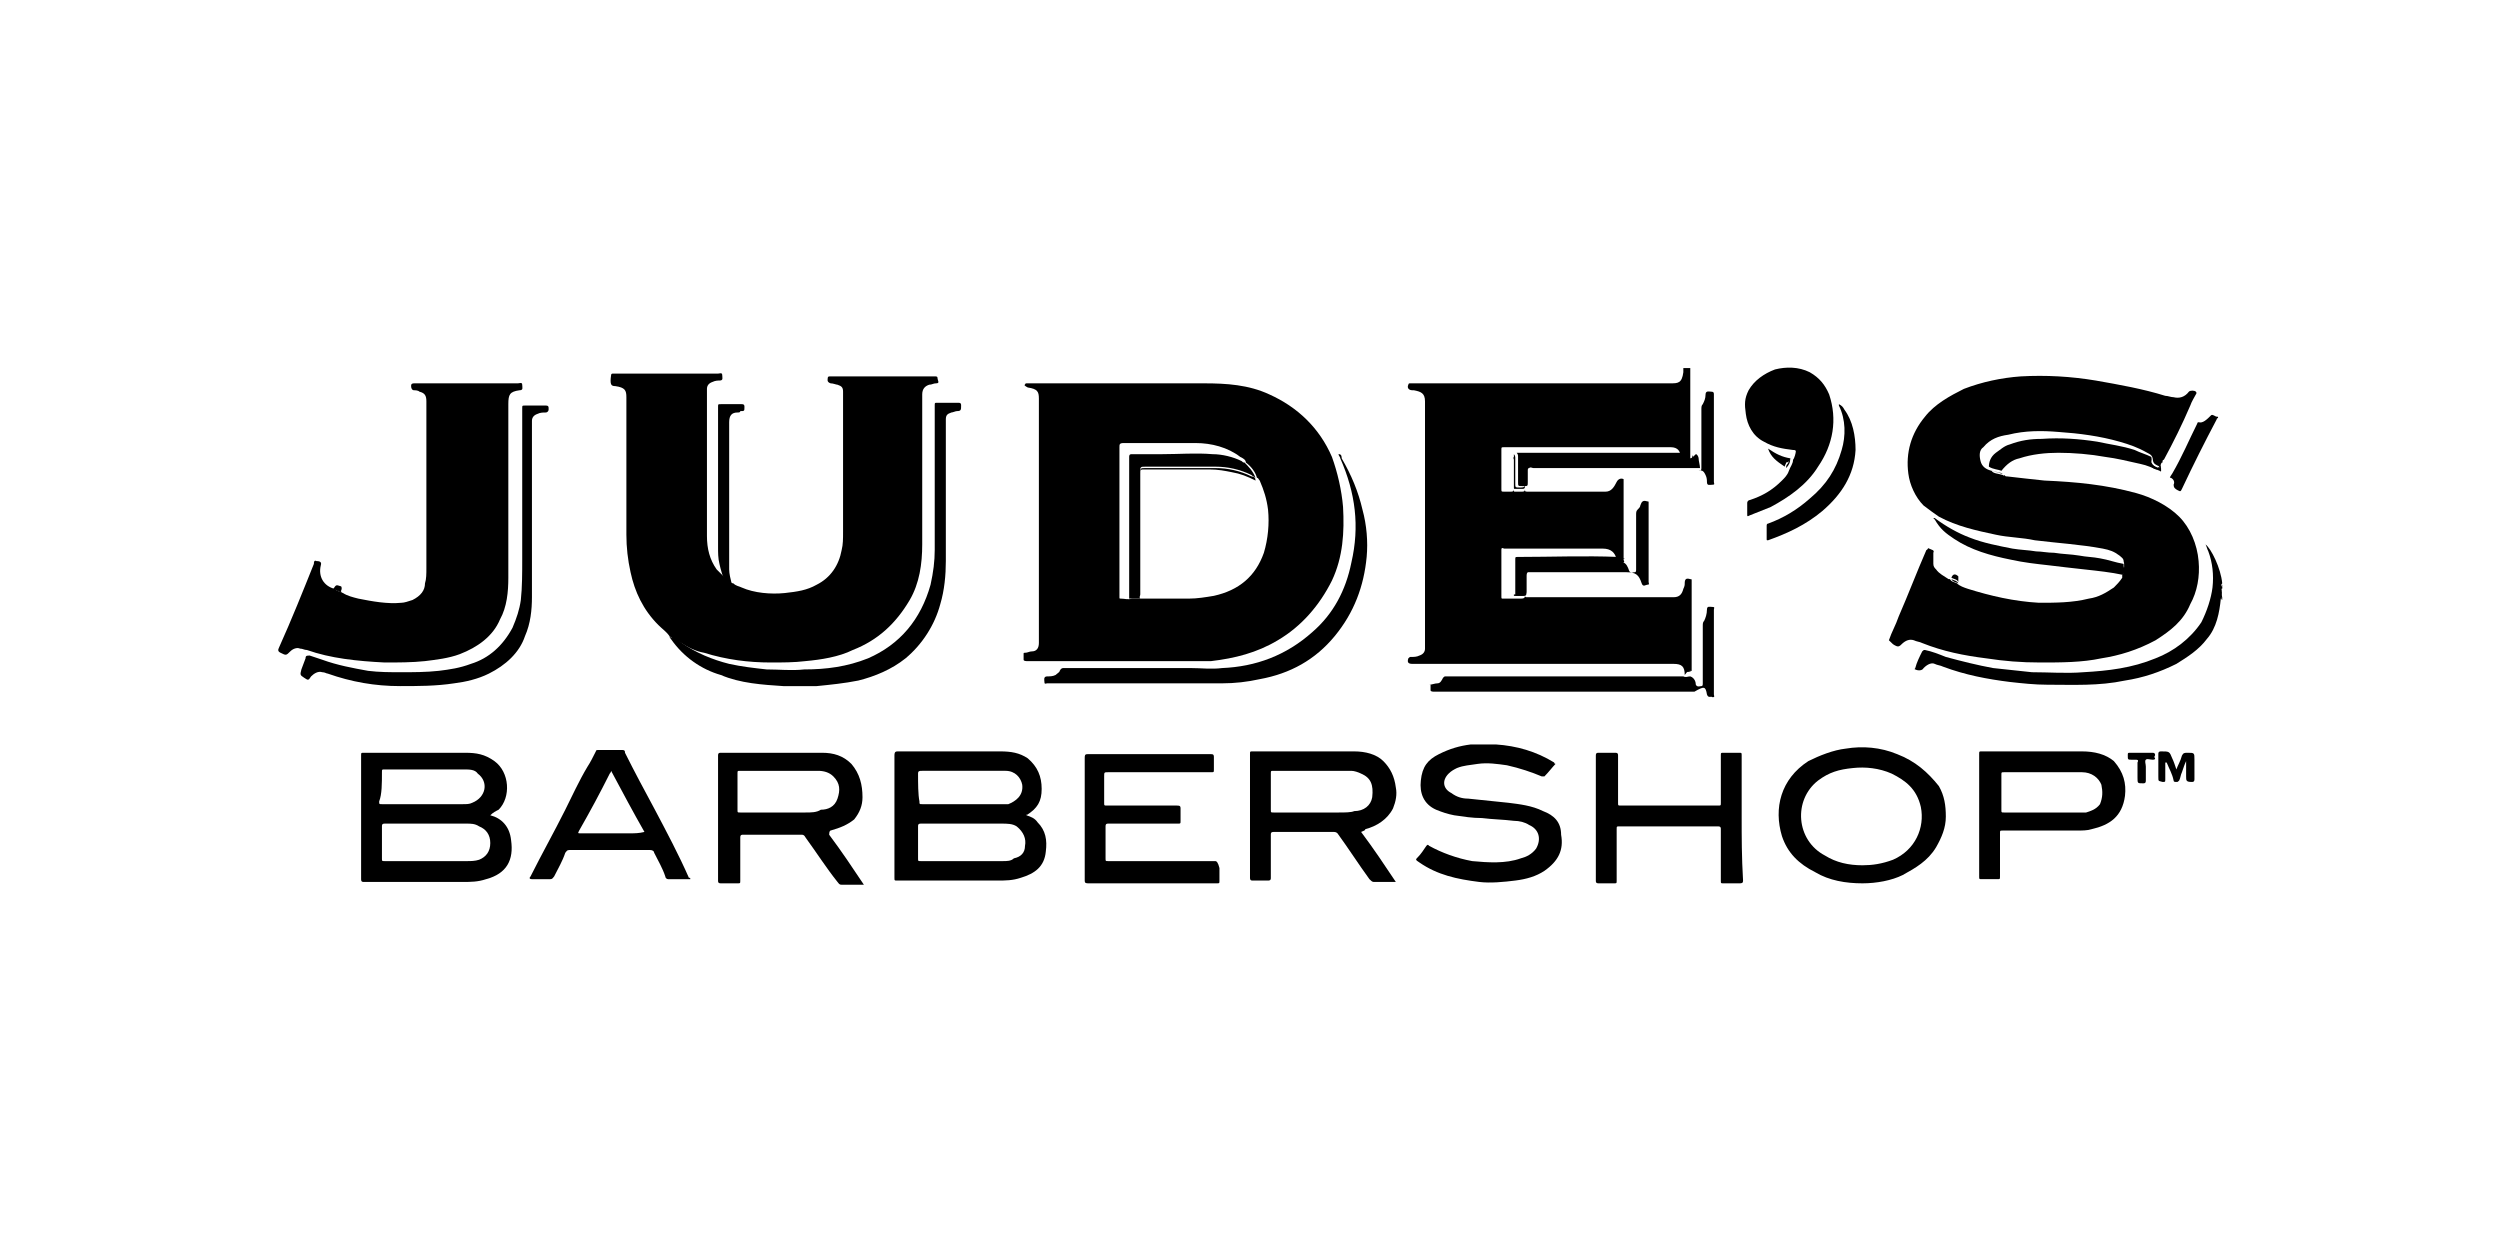 <?xml version="1.0" encoding="utf-8"?>
<!-- Generator: Adobe Illustrator 27.8.1, SVG Export Plug-In . SVG Version: 6.00 Build 0)  -->
<svg version="1.1" id="Layer_1" xmlns="http://www.w3.org/2000/svg" xmlns:xlink="http://www.w3.org/1999/xlink" x="0px" y="0px"
	 viewBox="0 0 180 90" style="enable-background:new 0 0 180 90;" xml:space="preserve">
<g>
	<path d="M121.8,48.3c0-0.1,0-0.2,0-0.3c0-2.1,0-4.1,0-6.1v-0.1c0-0.1,0-0.1-0.1-0.1c-0.3-0.1-0.4,0-0.4,0.3c0,0.1,0,0.2-0.1,0.4
		c-0.1,0.4-0.3,0.6-0.7,0.6c-3.5,0-7,0-10.5,0c-0.2,0-0.2,0-0.2-0.2c0-0.5,0-1,0-1.5c0,0.5,0,1,0,1.5c0,0.2,0,0.3-0.3,0.3
		c-0.2,0-0.4,0-0.6,0l0,0c-0.2,0-0.5,0-0.7,0c-0.1,0-0.1,0-0.1-0.2c0-1.1,0-2.2,0-3.3c0-0.1,0-0.2,0.2-0.1c0.3,0,0.6,0,0.8,0
		c2.1,0,4.2,0,6.3,0c0.6,0,0.9,0.3,1,0.8c0,0.1,0.1,0.2,0.2,0.2c0.1,0,0.2,0,0.3,0l0,0c0.1-0.1,0-0.1,0-0.2c0-1.9,0-3.7,0-5.6v-0.1
		v-0.1c-0.2-0.1-0.4,0-0.5,0.2c-0.2,0.4-0.4,0.7-0.8,0.7c-0.1,0-0.3,0-0.4,0c-1.7,0-3.5,0-5.2,0c-0.2,0-0.2,0-0.2-0.2
		c0-0.4,0-0.8,0-1.2c0,0.4,0,0.8,0,1.2c0,0.1,0,0.2-0.2,0.2s-0.4,0-0.5,0c-0.1,0-0.1,0-0.1-0.1c0-0.8,0-1.6,0-2.4
		c-0.1,0.1,0,0.1,0,0.2c0,0.7,0,1.4,0,2.1c0,0.1,0,0.2-0.2,0.2c-0.1,0-0.3,0-0.5,0c-0.2,0-0.2,0-0.2-0.2c0-0.6,0-1.2,0-1.9
		c0-0.3,0-0.7,0-0.9c0-0.2,0-0.2,0.2-0.2c0.8,0,1.7,0,2.5,0c3.2,0,6.3,0,9.5,0c0.5,0,0.7,0.3,0.7,0.7l0.1,0.1c0,0.1,0,0.2,0.1,0.2
		c0.1,0,0.3,0,0.4,0c0.1,0,0-0.1,0.1-0.2l0,0l0,0v-0.1c0-2.2,0-4.2,0-6.4c-0.2,0-0.3,0-0.5,0c0,0.1,0,0.2,0,0.3
		c-0.1,0.8-0.4,0.8-0.9,0.8c-6.2,0-12.4,0-18.6,0c-0.1,0-0.1,0-0.2,0c0,0-0.1,0-0.1,0.1c-0.1,0.2,0,0.4,0.3,0.4h0.1
		c0.5,0.1,0.8,0.2,0.8,0.8c0,5.8,0,11.7,0,17.5c0,0.1,0,0.2,0,0.3c0,0.2-0.1,0.4-0.4,0.5c-0.2,0.1-0.4,0.1-0.6,0.1
		c-0.1,0-0.1,0-0.2,0.1c-0.1,0.3,0,0.4,0.3,0.4c6.3,0,12.5,0,18.8,0c0.6,0,0.8,0.2,0.8,0.8C121.5,48.3,121.6,48.3,121.8,48.3
		L121.8,48.3z"/>
	<path d="M160,43L160,43c0-0.2,0-0.5,0-0.7l0,0C160,42.5,160,42.8,160,43z"/>
	<path d="M160,42.1L160,42.1c0,0.1,0,0.2,0,0.3l0,0C160,42.3,160,42.2,160,42.1L160,42.1z"/>
	<path d="M160,42.4L160,42.4L160,42.4L160,42.4z"/>
	<path d="M160,43c0,0.1,0,0.1,0,0.2l0,0C160,43.1,160,43.1,160,43L160,43z"/>
	<path d="M160,43L160,43L160,43L160,43z"/>
	<path d="M74,27.9L74,27.9c0.7,0.1,0.8,0.3,0.8,0.8c0,5.8,0,11.7,0,17.4c0,0.1,0,0.1,0,0.2c0,0.4-0.2,0.6-0.5,0.6
		c-0.2,0-0.3,0.1-0.5,0.1c-0.1,0-0.1,0-0.1,0.1c0,0.1,0,0.3,0,0.4c0,0.1,0.2,0.1,0.2,0.1c4.1,0,8.2,0,12.3,0c0.4,0,0.7,0,1,0
		c1.7-0.2,3.3-0.6,4.8-1.5c1.7-1,3-2.5,3.9-4.3c0.8-1.7,0.9-3.5,0.8-5.3c-0.1-1.2-0.4-2.5-0.8-3.6c-0.9-2.1-2.5-3.6-4.5-4.5
		c-1.5-0.7-3.1-0.8-4.7-0.8c-2,0-4,0-5.9,0l0,0c-2.3,0-4.4,0-6.7,0c-0.1,0-0.1,0-0.2,0c0,0-0.1,0-0.1,0.1
		C73.7,27.7,73.8,27.8,74,27.9z M80.9,31.9c1.7,0,3.5,0,5.2,0c1.1,0,2.3,0.3,3.2,1c0.2,0.1,0.4,0.2,0.4,0.4c0.4,0.3,0.7,0.7,0.8,1.1
		c0.1,0,0.1,0.1,0.2,0.2c0.3,0.7,0.5,1.3,0.6,2.1c0.1,1,0,2.1-0.3,3.1c-0.6,1.7-1.8,2.7-3.6,3.1c-0.6,0.1-1.2,0.2-1.8,0.2
		c-1,0-2.1,0-3.1,0c-0.1,0-0.1,0-0.2,0l0,0c-0.3,0-0.6,0-0.8,0l0,0c-0.3,0.1-0.5,0-0.8,0c-0.1,0-0.1,0-0.1-0.1c0-0.1,0-0.1,0-0.2
		c0-3.6,0-7.1,0-10.6C80.6,32,80.6,31.9,80.9,31.9z"/>
	<path d="M136.5,46.5c0.2,0.1,0.3,0,0.4-0.1c0.3-0.3,0.6-0.4,0.9-0.3c0.2,0.1,0.4,0.1,0.6,0.2c1.5,0.6,3,0.9,4.6,1.1
		c1.3,0.2,2.5,0.3,3.9,0.3c1.5,0,3,0,4.4-0.3c1.3-0.2,2.6-0.6,3.9-1.3c1.1-0.7,2-1.4,2.5-2.6c0.5-0.9,0.7-2,0.6-3.1
		c-0.1-1.2-0.6-2.4-1.4-3.2c-0.8-0.8-2-1.4-3.1-1.7c-2.2-0.6-4.3-0.8-6.6-0.9c-0.9-0.1-1.9-0.2-2.7-0.3c-0.1,0-0.1,0-0.2-0.1
		c0,0,0,0.1-0.1,0c-0.3-0.1-0.7-0.1-0.8-0.3l0,0c-0.4-0.1-0.7-0.3-0.8-0.7s-0.1-0.8,0.2-1c0.5-0.6,1.1-0.8,1.8-0.9
		c1.2-0.3,2.4-0.3,3.6-0.2c1.5,0.1,3,0.3,4.4,0.7c0.7,0.2,1.3,0.4,2,0.8c0.2,0.1,0.4,0.2,0.4,0.5V33c0,0.3,0.1,0.4,0.3,0.5
		c0.2,0.1,0.2,0.1,0.3-0.1c0,0,0-0.1,0.1-0.1l0,0c0-0.1,0-0.2,0.1-0.2c0.7-1.3,1.3-2.5,1.9-3.9c0.1-0.3,0.3-0.6,0.4-0.8
		c0,0,0.1-0.1,0-0.2s-0.4-0.1-0.5,0c-0.3,0.4-0.7,0.5-1.1,0.4c-0.2,0-0.4-0.1-0.6-0.1c-1.6-0.5-3.3-0.8-5-1.1
		c-1.8-0.3-3.6-0.4-5.4-0.3c-1.4,0.1-2.8,0.4-4.1,0.9c-1,0.5-2.1,1.1-2.8,2c-1,1.2-1.4,2.6-1.2,4.1c0.1,0.8,0.5,1.7,1.1,2.3
		c0.4,0.3,0.8,0.6,1.1,0.8l0,0c1.3,0.7,2.7,1,4.1,1.3c0.9,0.2,1.9,0.2,2.8,0.4c1.6,0.2,3.3,0.3,4.9,0.6c0.5,0.1,0.8,0.2,1.2,0.5
		c0.1,0.1,0.3,0.2,0.3,0.4c0.1,0.3,0,0.5,0,0.8c0,0.1,0,0.1-0.1,0.2l0,0c0,0.1,0,0.1,0,0.2c-0.2,0.3-0.4,0.5-0.6,0.7
		c-0.6,0.4-1.1,0.7-1.8,0.8c-1.2,0.3-2.4,0.3-3.6,0.3c-1.8-0.1-3.5-0.5-5.1-1c-0.3-0.1-0.6-0.2-0.8-0.4c-0.2-0.1-0.4-0.1-0.5-0.3
		l0,0h-0.1c-0.3-0.2-0.7-0.4-0.9-0.7c-0.1-0.1-0.2-0.2-0.2-0.4c0-0.3,0-0.5,0-0.8c0.1-0.2-0.1-0.2-0.3-0.3c-0.1-0.1-0.1,0.1-0.2,0.1
		c-0.7,1.6-1.3,3.2-2,4.8c-0.2,0.6-0.5,1.1-0.7,1.7C136.3,46.4,136.3,46.4,136.5,46.5z"/>
	<path d="M44.3,27.8L44.3,27.8c0.7,0.1,0.8,0.3,0.8,0.8c0,3.3,0,6.6,0,9.9c0,0.9,0.1,1.8,0.3,2.7c0.3,1.4,0.9,2.7,2,3.8
		c0.3,0.3,0.6,0.5,0.8,0.8c0.1,0.1,0.3,0.2,0.4,0.3l0,0c0.1,0,0.2,0.1,0.3,0.1c0.6,0.4,1.2,0.7,1.8,0.8c1.6,0.5,3.2,0.7,4.8,0.7
		c0.8,0,1.7,0,2.5-0.1c1.1-0.1,2.4-0.3,3.4-0.8c1.8-0.7,3.1-1.9,4.1-3.6c0.7-1.2,0.9-2.6,0.9-4c0-3.5,0-7.1,0-10.6
		c0-0.1,0-0.1,0-0.2c0-0.4,0.2-0.6,0.5-0.7c0.2,0,0.3-0.1,0.5-0.1c0.3,0,0.1-0.2,0.1-0.4c0-0.1-0.1-0.1-0.2-0.1c-2.5,0-5,0-7.5,0
		c-0.1,0-0.2,0-0.2,0.1c0,0.1-0.1,0.3,0.2,0.4c0.2,0,0.4,0.1,0.5,0.1c0.3,0.1,0.4,0.2,0.4,0.5c0,0.1,0,0.2,0,0.3c0,3.3,0,6.5,0,9.8
		c0,0.5,0,0.9-0.1,1.3c-0.2,1.1-0.8,2-1.8,2.5c-0.7,0.4-1.4,0.5-2.3,0.6c-1,0.1-2.2,0-3.1-0.4c-0.2-0.1-0.4-0.1-0.6-0.3
		c-0.2,0-0.3-0.2-0.4-0.3l0,0c-0.1,0-0.2,0-0.2-0.1c-0.2-0.2-0.4-0.4-0.6-0.6c-0.5-0.7-0.7-1.5-0.7-2.4c0-3.5,0-7,0-10.5v-0.1
		c0-0.2,0.1-0.4,0.4-0.5c0.2-0.1,0.4-0.1,0.5-0.1c0.3,0,0.2-0.2,0.2-0.4s-0.2-0.1-0.3-0.1c-2.5,0-4.9,0-7.4,0c-0.1,0-0.1,0-0.2,0
		c0,0-0.1,0-0.1,0.1C43.9,27.7,44,27.8,44.3,27.8z"/>
	<path d="M27.7,47.7c0.9,0,2,0,2.9-0.1c0.8-0.1,1.7-0.2,2.5-0.5c1.3-0.5,2.4-1.3,2.9-2.5c0.5-0.9,0.6-2,0.6-3c0-4.1,0-8.4,0-12.5
		c0-0.7,0.1-0.9,0.8-1c0.3,0,0.2-0.2,0.2-0.4c0-0.2-0.2-0.1-0.3-0.1c-2.5,0-4.9,0-7.4,0c-0.2,0-0.3,0-0.3,0.2s0.1,0.3,0.2,0.3
		s0.3,0,0.4,0.1c0.4,0.1,0.5,0.3,0.5,0.7c0,4,0,8,0,12c0,0.4,0,0.8-0.1,1.1c0,0.5-0.3,0.9-0.9,1.2c-0.3,0.1-0.6,0.2-0.8,0.2
		c-1,0.1-2.1-0.1-3.1-0.3c-0.4-0.1-0.8-0.2-1.1-0.4c-0.2-0.1-0.4-0.1-0.6-0.3l0,0c-0.8-0.2-1.2-0.9-1-1.7c0.1-0.3-0.2-0.3-0.3-0.3
		c-0.2-0.1-0.2,0.1-0.2,0.2c-0.8,2-1.6,4-2.5,6C20,46.8,20,46.9,20.2,47c0.4,0.2,0.4,0.2,0.7-0.1c0.2-0.2,0.5-0.3,0.7-0.2
		c0.2,0,0.3,0.1,0.5,0.1C23.8,47.4,25.7,47.6,27.7,47.7z"/>
	<path d="M73.9,58.7C73.9,58.6,74,58.6,73.9,58.7c0.8-0.5,1.1-1,1.1-1.9c0-0.9-0.3-1.6-1-2.2c-0.6-0.4-1.2-0.5-2-0.5
		c-2.5,0-4.8,0-7.3,0c-0.2,0-0.3,0-0.3,0.3c0,2.9,0,5.8,0,8.8c0,0.2,0,0.2,0.2,0.2c2.4,0,4.7,0,7.2,0c0.6,0,1.1,0,1.7-0.2
		c1-0.3,1.7-0.8,1.8-1.9c0.1-0.8,0-1.5-0.6-2.1C74.5,58.9,74.2,58.8,73.9,58.7z M66.1,55.7c0-0.2,0.1-0.2,0.3-0.2c1,0,2,0,3,0l0,0
		c1,0,2,0,3,0c0.7,0,1.1,0.5,1.2,1c0.1,0.8-0.5,1.2-1,1.4c-0.2,0-0.3,0-0.5,0c-1.9,0-3.8,0-5.7,0c-0.2,0-0.2,0-0.2-0.2
		C66.1,57.2,66.1,56.4,66.1,55.7z M73.8,60.9c0,0.5-0.3,0.8-0.8,0.9C72.8,62,72.5,62,72.2,62c-0.9,0-2,0-2.9,0l0,0c-1,0-2,0-3,0
		c-0.2,0-0.2,0-0.2-0.2c0-0.8,0-1.5,0-2.3c0-0.1,0-0.2,0.2-0.2c2,0,3.9,0,5.8,0c0.4,0,0.8,0,1.1,0.2C73.7,59.9,73.9,60.4,73.8,60.9z
		"/>
	<path d="M35.3,58.7c0.2-0.2,0.4-0.3,0.6-0.4c0.9-0.9,0.8-2.7-0.3-3.5c-0.7-0.5-1.3-0.6-2.1-0.6c-2.5,0-4.8,0-7.3,0
		c-0.2,0-0.2,0-0.2,0.2c0,2.9,0,5.9,0,8.9c0,0.2,0.1,0.2,0.2,0.2c2.4,0,4.7,0,7.1,0c0.6,0,1.1,0,1.7-0.2c1.5-0.4,2-1.4,1.8-2.8
		C36.7,59.5,36.1,58.9,35.3,58.7z M27.5,55.6c0-0.2,0-0.2,0.2-0.2c1.9,0,3.9,0,5.7,0c0.4,0,0.8,0,1,0.3c0.8,0.6,0.6,1.7-0.4,2.1
		c-0.2,0.1-0.4,0.1-0.7,0.1c-0.9,0-1.9,0-2.8,0l0,0c-1,0-2,0-3,0c-0.2,0-0.2,0-0.2-0.2C27.5,57.2,27.5,56.4,27.5,55.6z M34.5,61.9
		C34.2,62,33.9,62,33.6,62c-0.9,0-2,0-2.9,0l0,0c-1,0-2,0-3,0c-0.2,0-0.2,0-0.2-0.2c0-0.8,0-1.5,0-2.3c0-0.1,0-0.2,0.2-0.2
		c2,0,4,0,5.9,0c0.3,0,0.6,0,0.9,0.2c0.5,0.2,0.8,0.6,0.8,1.2C35.3,61.3,35,61.7,34.5,61.9z"/>
	<path d="M98.3,59.7c0.8-0.2,1.6-0.7,2-1.5c0.2-0.5,0.3-1,0.2-1.5c-0.1-0.8-0.4-1.4-0.9-1.9s-1.3-0.7-2.1-0.7c-2.5,0-4.8,0-7.3,0
		c-0.2,0-0.2,0-0.2,0.2c0,0.7,0,1.4,0,2.1c0,2.3,0,4.5,0,6.8c0,0.2,0.1,0.2,0.2,0.2c0.4,0,0.8,0,1.1,0c0.2,0,0.2-0.1,0.2-0.2
		c0-1,0-2.1,0-3.1c0-0.1,0-0.2,0.2-0.2c1.4,0,2.9,0,4.3,0c0.1,0,0.2,0,0.3,0.1c0.8,1.1,1.5,2.2,2.3,3.3c0.1,0.1,0.2,0.2,0.3,0.2
		c0.5,0,0.9,0,1.4,0c0.1,0,0.1,0,0.2,0c-0.8-1.2-1.6-2.4-2.5-3.6C98.2,59.8,98.3,59.8,98.3,59.7z M96.4,58.5c-1.6,0-3.1,0-4.7,0
		c-0.2,0-0.2,0-0.2-0.2c0-0.8,0-1.7,0-2.6c0-0.2,0-0.2,0.2-0.2c0.9,0,1.9,0,3,0c0.8,0,1.7,0,2.6,0c0.2,0,0.5,0.1,0.7,0.2
		c0.7,0.3,0.9,0.8,0.8,1.7c-0.1,0.6-0.6,1-1.3,1C97.3,58.5,96.8,58.5,96.4,58.5z"/>
	<path d="M59.8,59.8L59.8,59.8c0.7-0.2,1.2-0.4,1.7-0.8c0.4-0.5,0.6-1,0.6-1.6c0-0.9-0.2-1.7-0.8-2.4c-0.6-0.6-1.3-0.8-2.1-0.8
		c-2.5,0-4.9,0-7.3,0c-0.1,0-0.2,0-0.2,0.2c0,3,0,5.9,0,9c0,0.1,0,0.2,0.2,0.2c0.4,0,0.8,0,1.2,0c0.2,0,0.2,0,0.2-0.2
		c0-1,0-2.1,0-3.1c0-0.2,0.1-0.2,0.2-0.2c1.4,0,2.8,0,4.2,0c0.1,0,0.2,0,0.3,0.2c0.8,1.1,1.5,2.2,2.3,3.2c0.1,0.1,0.1,0.2,0.3,0.2
		c0.5,0,0.9,0,1.4,0c0.1,0,0.1,0,0.2,0c-0.8-1.2-1.6-2.4-2.5-3.6C59.7,59.8,59.8,59.8,59.8,59.8z M58,58.5c-1.6,0-3.1,0-4.7,0
		c-0.2,0-0.2,0-0.2-0.2c0-0.8,0-1.7,0-2.6c0-0.2,0-0.2,0.2-0.2c0.9,0,1.9,0,3,0c0.8,0,1.7,0,2.6,0c0.4,0,0.8,0.1,1.1,0.4
		c0.5,0.5,0.5,1,0.3,1.6s-0.7,0.8-1.2,0.8C58.8,58.5,58.4,58.5,58,58.5z"/>
	<path d="M111.1,58.4c-0.8-0.4-1.7-0.5-2.5-0.6c-0.9-0.1-2-0.2-2.9-0.3c-0.4,0-0.8-0.1-1.2-0.4c-0.6-0.3-0.7-0.9-0.2-1.4
		c0.2-0.2,0.4-0.3,0.6-0.4c0.5-0.2,0.9-0.2,1.5-0.3c0.7-0.1,1.4,0,2.1,0.1c0.9,0.2,1.8,0.5,2.5,0.8c0.1,0,0.1,0,0.2,0
		c0.3-0.3,0.6-0.7,0.8-0.9c0,0-0.1,0-0.1-0.1c-1.3-0.8-2.7-1.2-4.2-1.3c-0.6,0-1.2,0-1.8,0c-0.8,0.1-1.5,0.3-2.3,0.7
		s-1.2,0.9-1.3,1.9c-0.1,0.9,0.2,1.7,1.1,2.1c0.5,0.2,0.8,0.3,1.3,0.4c0.7,0.1,1.3,0.2,2,0.2c0.8,0.1,1.5,0.1,2.3,0.2
		c0.4,0,0.8,0.1,1.1,0.3c0.7,0.3,0.9,1,0.5,1.7c-0.3,0.4-0.7,0.6-1.1,0.7c-1.1,0.4-2.4,0.3-3.5,0.2c-1.1-0.2-2.2-0.6-3.1-1.1
		c-0.1-0.1-0.1-0.1-0.2,0c-0.2,0.3-0.4,0.6-0.6,0.8c-0.2,0.2-0.2,0.2,0.1,0.4c1.3,0.9,2.7,1.2,4.3,1.4c0.8,0.1,1.8,0,2.6-0.1
		c0.8-0.1,1.5-0.3,2.1-0.7c1-0.7,1.4-1.5,1.2-2.6C112.4,59.2,111.9,58.7,111.1,58.4z"/>
	<path d="M136.6,54.3c-1.2-0.5-2.5-0.6-3.7-0.4c-0.9,0.1-1.9,0.5-2.7,0.9c-2,1.3-2.5,3.4-1.9,5.4c0.4,1.2,1.2,2,2.4,2.6
		c1,0.6,2.2,0.8,3.4,0.8c1,0,2.1-0.2,2.9-0.6c0.9-0.5,1.8-1,2.4-2c0.4-0.7,0.7-1.4,0.7-2.2c0-0.8-0.1-1.5-0.5-2.2
		C138.8,55.6,137.9,54.8,136.6,54.3z M136.3,61.9c-0.8,0.3-1.5,0.4-2.2,0.4c-1,0-1.9-0.2-2.7-0.7c-2.1-1.1-2.3-4-0.5-5.4
		c0.8-0.6,1.5-0.8,2.5-0.9c0.9-0.1,1.9,0,2.8,0.4c1,0.5,1.8,1.1,2.1,2.4C138.6,59.6,137.9,61.2,136.3,61.9z"/>
	<path d="M87.5,62c-2.5,0-5.2,0-7.7,0c-0.2,0-0.2,0-0.2-0.2c0-0.8,0-1.5,0-2.3c0-0.2,0.1-0.2,0.2-0.2c1.7,0,3.3,0,5,0
		c0.2,0,0.2,0,0.2-0.2c0-0.3,0-0.7,0-0.9c0-0.2-0.1-0.2-0.3-0.2c-1.7,0-3.3,0-5,0c-0.2,0-0.2,0-0.2-0.2c0-0.7,0-1.3,0-1.9
		c0-0.3,0-0.3,0.3-0.3c2.5,0,4.9,0,7.4,0c0.2,0,0.2,0,0.2-0.2c0-0.3,0-0.7,0-0.9c0-0.2-0.1-0.2-0.2-0.2c-2.9,0-5.9,0-8.9,0
		c-0.2,0-0.2,0.1-0.2,0.3c0,2.9,0,5.8,0,8.8c0,0.2,0.1,0.2,0.3,0.2c1.5,0,3.1,0,4.6,0c1.5,0,3.1,0,4.6,0c0.2,0,0.2,0,0.2-0.2
		c0-0.3,0-0.7,0-0.9C87.7,62.1,87.6,62,87.5,62z"/>
	<path d="M130.9,33.6c1.1-1.6,1.4-3.4,0.8-5.2c-0.3-0.7-0.7-1.2-1.4-1.6c-0.8-0.4-1.7-0.4-2.5-0.2c-0.8,0.3-1.5,0.8-1.9,1.5
		c-0.3,0.6-0.3,1-0.2,1.7c0.1,0.8,0.5,1.6,1.3,2c0.7,0.4,1.3,0.5,2.1,0.6c0.1,0,0.2,0,0.2,0.1s-0.1,0.5-0.2,0.6
		c0,0.3-0.2,0.5-0.3,0.8l0,0l0,0c-0.1,0.3-0.3,0.5-0.5,0.7c-0.7,0.7-1.4,1.1-2.3,1.4c-0.1,0-0.2,0.1-0.2,0.2c0,0.3,0,0.6,0,0.8
		c0,0.2,0,0.2,0.2,0.1c0.5-0.2,1-0.4,1.5-0.6C128.8,35.8,130.1,34.9,130.9,33.6z"/>
	<path d="M149.9,54.1c-2.4,0-4.8,0-7.2,0c-0.2,0-0.2,0-0.2,0.2c0,1.5,0,2.9,0,4.4s0,2.9,0,4.4c0,0.2,0,0.2,0.2,0.2
		c0.4,0,0.8,0,1.1,0c0.2,0,0.2,0,0.2-0.2c0-1,0-2.1,0-3.1c0-0.2,0-0.2,0.2-0.2c1.8,0,3.5,0,5.3,0c0.4,0,0.8,0,1.1-0.1
		c1.3-0.3,2.2-0.9,2.4-2.4c0.1-0.9-0.1-1.7-0.8-2.5C151.6,54.3,150.8,54.1,149.9,54.1z M151.2,57.9c-0.3,0.4-0.7,0.5-1,0.6
		c-0.3,0-0.6,0-0.8,0c-1.7,0-3.4,0-5.1,0c-0.2,0-0.2,0-0.2-0.2c0-0.8,0-1.7,0-2.5c0-0.2,0-0.2,0.2-0.2c0.9,0,1.9,0,3,0
		c0.8,0,1.7,0,2.6,0c0.7,0,1.2,0.4,1.4,0.9C151.4,57,151.4,57.4,151.2,57.9z"/>
	<path d="M125.4,58.8c0-1.5,0-2.9,0-4.4c0-0.2,0-0.2-0.2-0.2c-0.4,0-0.8,0-1.1,0c-0.2,0-0.2,0-0.2,0.2c0,1.1,0,2.3,0,3.4
		c0,0.2,0,0.2-0.2,0.2c-2.4,0-4.7,0-7,0c-0.2,0-0.2,0-0.2-0.2c0-1.1,0-2.3,0-3.4c0-0.1,0-0.2-0.2-0.2c-0.4,0-0.8,0-1.2,0
		c-0.1,0-0.2,0-0.2,0.2c0,3,0,5.9,0,9c0,0.1,0,0.2,0.2,0.2c0.4,0,0.8,0,1.1,0c0.2,0,0.2,0,0.2-0.2c0-1.2,0-2.5,0-3.7
		c0-0.2,0-0.2,0.2-0.2c2.4,0,4.7,0,7.1,0c0.2,0,0.2,0.1,0.2,0.2c0,1.2,0,2.5,0,3.7c0,0.2,0,0.2,0.2,0.2c0.4,0,0.8,0,1.1,0
		c0.2,0,0.3,0,0.3-0.2C125.4,61.7,125.4,60.3,125.4,58.8z"/>
	<path d="M47.1,58.2c-0.7-1.3-1.4-2.6-2.1-4C45,54.1,45,54,44.8,54c-0.6,0-1.1,0-1.7,0c-0.1,0-0.2,0-0.2,0.1
		c-0.2,0.4-0.4,0.8-0.6,1.1c-0.6,1-1.1,2.1-1.6,3.1c-0.8,1.6-1.7,3.2-2.5,4.8c-0.1,0.1-0.1,0.2,0.1,0.2c0.5,0,0.8,0,1.3,0
		c0.2,0,0.2-0.1,0.3-0.2c0.3-0.6,0.6-1.1,0.8-1.7c0.1-0.1,0.1-0.2,0.3-0.2c2,0,3.9,0,5.8,0c0.2,0,0.3,0.1,0.3,0.2
		c0.3,0.6,0.6,1.1,0.8,1.7c0,0.1,0.1,0.2,0.2,0.2c0.5,0,1,0,1.6,0c0-0.1,0-0.1-0.1-0.1C48.9,61.6,48,59.9,47.1,58.2z M45.3,60
		c-1.1,0-2.4,0-3.5,0c-0.2,0-0.2,0-0.1-0.2c0.8-1.4,1.5-2.7,2.2-4.1c0,0,0.1-0.1,0.1-0.2c0.8,1.5,1.6,3,2.4,4.4
		C46,60,45.7,60,45.3,60z"/>
	<path d="M96.1,45.8c1.4-1.7,2.1-3.6,2.3-5.7c0.1-1.1,0-2.3-0.3-3.4c-0.3-1.3-0.8-2.5-1.5-3.7c0-0.1,0-0.3-0.2-0.3
		c-0.1,0,0.1,0.2,0.1,0.3c1.1,2.5,1.4,4.9,0.8,7.5c-0.4,2-1.3,3.7-2.8,5c-1.9,1.7-4.1,2.5-6.5,2.6c-0.8,0.1-1.5,0-2.3,0
		c-3,0-6,0-9.1,0c-0.1,0-0.2,0-0.3,0.2c0,0.1-0.2,0.2-0.3,0.3c-0.2,0.1-0.4,0.1-0.6,0.1c-0.3,0-0.2,0.3-0.2,0.4
		c0,0.2,0.1,0.1,0.2,0.1c2.1,0,4.1,0,6.6,0c1.7,0,3.9,0,6,0c0.9,0,1.8-0.1,2.7-0.3C92.9,48.5,94.7,47.5,96.1,45.8z"/>
	<path d="M48.2,45.8c0,0.1,0.1,0.2,0.1,0.2c0.9,1.3,2.2,2.2,3.6,2.6c1.4,0.6,3,0.7,4.5,0.8c0.8,0,1.5,0,2.4,0c1-0.1,2-0.2,3-0.4
		c1.2-0.3,2.4-0.8,3.4-1.6c1.2-1,2.1-2.4,2.5-3.9c0.3-1,0.4-2.1,0.4-3.1c0-3.3,0-6.6,0-9.9c0-0.1,0-0.2,0-0.3c0-0.3,0.1-0.4,0.4-0.5
		c0.1,0,0.3-0.1,0.4-0.1c0.3,0,0.3-0.1,0.3-0.4c0-0.1,0-0.2-0.2-0.2c-0.5,0-1,0-1.5,0c-0.2,0-0.2,0-0.2,0.2c0,3.5,0,7,0,10.4
		c0,0.8-0.1,1.6-0.3,2.5c-0.7,2.5-2.2,4.3-4.5,5.3c-1.5,0.6-3,0.8-4.6,0.8c-0.9,0.1-1.8,0-2.7,0c-0.9-0.1-1.8-0.2-2.7-0.4
		c-1.2-0.3-2.4-0.8-3.4-1.5c-0.1-0.1-0.3-0.2-0.4-0.4l0,0C48.3,46,48.3,45.9,48.2,45.8z"/>
	<path d="M48.2,45.8c0.1,0.1,0.2,0.2,0.4,0.3l0,0l0,0C48.3,46,48.3,45.9,48.2,45.8z"/>
	<path d="M38.3,30.6c0-0.1,0-0.2,0-0.3c0-0.2,0.1-0.4,0.4-0.5c0.2-0.1,0.4-0.1,0.6-0.1c0.1,0,0.2-0.1,0.2-0.2v-0.1
		c0-0.1,0-0.2-0.2-0.2c-0.5,0-1,0-1.5,0c-0.2,0-0.2,0-0.2,0.2c0,2.2,0,4.2,0,6.4c0,1.5,0,3,0,4.5c0,0.9,0,2-0.1,2.9
		c-0.1,0.7-0.3,1.3-0.6,2c-0.7,1.3-1.7,2.2-3,2.6c-0.8,0.3-1.5,0.4-2.3,0.5c-0.9,0.1-1.9,0.1-2.7,0.1c-0.8,0-1.6,0-2.4-0.1
		c-1.1-0.2-2.2-0.4-3.3-0.8c-0.3-0.1-0.6-0.2-0.9-0.3c-0.2,0-0.3,0-0.3,0.2c-0.1,0.3-0.2,0.5-0.3,0.8c-0.1,0.4-0.1,0.4,0.2,0.6
		c0.3,0.2,0.3,0.2,0.5-0.1c0.2-0.2,0.5-0.4,0.8-0.3c0.2,0,0.3,0.1,0.4,0.1c1.7,0.6,3.4,0.9,5.2,0.9c1.3,0,2.6,0,3.9-0.2
		c0.8-0.1,1.7-0.3,2.5-0.7c1.2-0.6,2.2-1.5,2.6-2.7c0.4-0.9,0.5-1.9,0.5-2.8C38.3,39,38.3,34.7,38.3,30.6z"/>
	<path d="M160,43C160,43,159.9,43,160,43c-0.1-0.3-0.1-0.5,0-0.7l0,0c-0.1-0.1-0.1-0.2,0-0.3l0,0c-0.1-1.1-0.8-2.5-1.2-2.8
		c0.1,0.2,0.1,0.3,0.2,0.5c0.3,0.8,0.4,1.7,0.3,2.6c-0.1,0.8-0.4,1.7-0.8,2.5c-0.8,1.2-2,2.1-3.3,2.6c-1.7,0.7-3.4,0.9-5.2,1
		c-1.2,0.1-2.5,0-3.7,0c-0.9-0.1-1.9-0.2-2.8-0.3c-1.1-0.2-2.3-0.5-3.4-0.8c-0.5-0.2-1-0.4-1.5-0.5c-0.1,0-0.1,0-0.2,0.1
		c-0.2,0.4-0.4,0.8-0.5,1.2c0,0-0.1,0.1,0,0.1c0.2,0.1,0.5,0.1,0.6-0.1c0.3-0.3,0.6-0.4,0.8-0.3c0.2,0.1,0.4,0.1,0.6,0.2
		c1.6,0.6,3.2,0.9,4.8,1.1c0.9,0.1,1.8,0.2,2.7,0.2c1.9,0,3.7,0.1,5.6-0.3c1.3-0.2,2.5-0.6,3.7-1.2c0.8-0.5,1.6-1,2.2-1.8
		c0.7-0.8,0.9-1.9,1-2.9C159.9,43.1,159.9,43.1,160,43z"/>
	<path d="M159.9,42.4c-0.1,0.2-0.1,0.5,0,0.7l0,0l0,0C160,42.8,160,42.5,159.9,42.4C160,42.4,160,42.4,159.9,42.4
		C160,42.4,159.9,42.4,159.9,42.4z"/>
	<path d="M160,42.4L160,42.4c0-0.1,0-0.2,0-0.3l0,0l0,0C159.9,42.2,159.9,42.3,160,42.4z"/>
	<path d="M160,42.4L160,42.4L160,42.4z"/>
	<path d="M160,43c-0.1,0.1-0.1,0.1,0,0.2C160,43.1,160,43.1,160,43L160,43z"/>
	<path d="M122.9,50c0.1,0.3,0.3,0.1,0.4,0.2c0.2,0,0.1-0.1,0.1-0.2c0-2.1,0-4.1,0-6.1c0-0.1,0.1-0.2-0.1-0.2s-0.4-0.1-0.4,0.2
		s-0.1,0.6-0.2,0.8c-0.1,0.1-0.1,0.2-0.1,0.4c0,1.3,0,2.7,0,4.1c0,0.1,0,0.2-0.1,0.2c-0.1,0-0.3,0.1-0.4-0.1c0-0.2-0.1-0.5-0.4-0.6
		l0,0c-0.2,0-0.3,0.1-0.5,0c-0.1,0-0.2,0-0.3,0c-5.6,0-11.1,0-16.7,0h-0.1c-0.1,0-0.1,0-0.2,0.1c-0.1,0.2-0.2,0.4-0.4,0.4
		c-0.2,0-0.4,0.1-0.6,0.1H103c0,0.1,0,0.3,0,0.4s0.2,0.1,0.2,0.1c3.1,0,6.2,0,9.4,0c3.1,0,6.3,0,9.4,0
		C122.7,49.4,122.8,49.4,122.9,50z"/>
	<path d="M121.8,48.3c-0.2,0-0.3,0-0.5,0C121.5,48.4,121.6,48.4,121.8,48.3z"/>
	<path d="M116.5,40.1L116.5,40.1c-2.4-0.1-4.8,0-7.2,0c-0.2,0-0.2,0-0.2,0.2c0,0.8,0,1.6,0,2.4c0,0.1,0,0.1,0,0.2c0.2,0,0.3,0,0.5,0
		c0.3,0,0.3,0,0.3-0.3c0-0.4,0-0.8,0-1.1c0-0.1,0-0.2,0.1-0.3l0,0l0,0h0.1c2.4,0,4.7,0,7,0c0.7,0,0.9,0.2,1.1,0.8
		c0.1,0.3,0.3,0.1,0.4,0.1c0.2,0,0.1-0.1,0.1-0.2c0-1.7,0-3.4,0-5.1c0-0.2,0-0.4,0-0.6c0-0.1,0-0.1-0.1-0.1c-0.3-0.1-0.4,0-0.5,0.3
		c0,0.1-0.1,0.2-0.2,0.3c-0.1,0.1-0.1,0.2-0.1,0.4c0,1.3,0,2.5,0,3.9c0,0.1,0,0.2-0.1,0.2c-0.1,0-0.3,0.1-0.4-0.1
		c-0.1-0.3-0.2-0.5-0.4-0.6l0,0C116.8,40.4,116.6,40.3,116.5,40.1z"/>
	<path d="M109.8,41.4c0,0.4,0,0.8,0,1.1c0,0.3,0,0.3-0.3,0.3c-0.2,0-0.3,0-0.5,0c0,0,0,0,0,0.1c0.2,0,0.4,0,0.6,0
		c0.2,0,0.3-0.1,0.3-0.3c0-0.5,0-1,0-1.5l0,0C109.8,41.2,109.8,41.3,109.8,41.4z"/>
	<path d="M116.8,40.2c-0.1,0-0.2,0-0.2-0.2c0,0,0,0-0.1,0l0,0c0.1,0.2,0.3,0.3,0.5,0.2C117,40.2,116.9,40.2,116.8,40.2z"/>
	<path d="M121.7,33c-0.3,0-0.4,0-0.4-0.3v-0.1c-0.7,0-1.3,0-2,0c-3.3,0-6.6,0-9.9,0c-0.1,0-0.2,0-0.2,0c0.1,0.1,0.1,0.2,0.1,0.3
		c0,0.6,0,1.2,0,1.8c0,0.3,0,0.3,0.3,0.3h0.1c0.3,0,0.3,0,0.3-0.3c0-0.3,0-0.6,0-0.8c0-0.1,0-0.2,0.1-0.2c0.1-0.1,0.2,0,0.3,0
		c3.9,0,7.8,0,11.7,0c0.1,0,0.2,0,0.3,0c0-0.2-0.1-0.5-0.1-0.7c0-0.1-0.1-0.3-0.2-0.3C121.9,32.9,121.8,33,121.7,33z"/>
	<path d="M109.8,34c0,0.3,0,0.6,0,0.8c0,0.2,0,0.3-0.3,0.3h-0.1c-0.3,0-0.3,0-0.3-0.3c0-0.6,0-1.2,0-1.8c0-0.1,0-0.2-0.1-0.3l0,0
		l0,0c0,0.8,0,1.6,0,2.4c0,0.1,0,0.1,0.1,0.1c0.2,0,0.4,0,0.5,0c0.1,0,0.2,0,0.2-0.2c0-0.4,0-0.8,0-1.2
		C109.8,33.8,109.8,33.9,109.8,34z"/>
	<path d="M121.8,33c-0.1,0-0.3,0-0.4,0s-0.1-0.2-0.1-0.2c0-0.1,0-0.1-0.1-0.1l0,0v0.1C121.3,33,121.4,33.1,121.8,33
		c0.1,0,0.1,0,0.1-0.2l0,0C121.8,32.8,121.9,32.9,121.8,33z"/>
	<path d="M133.6,32.4c0-1-0.2-2.1-0.8-2.9c-0.1-0.2-0.2-0.3-0.4-0.4c0,0,0,0,0,0.1c0.5,1,0.5,2.2,0.2,3.2c-0.4,1.4-1.1,2.5-2.3,3.5
		c-0.9,0.8-1.9,1.4-3,1.8c-0.1,0-0.1,0.1-0.1,0.2c0,0.3,0,0.7,0,0.9c0,0.1,0,0.1,0.1,0.1c1.4-0.5,2.7-1.1,3.9-2.1
		C132.6,35.6,133.5,34.2,133.6,32.4z"/>
	<path d="M155.4,33.7c-0.2,0-0.4-0.2-0.5-0.4c0-0.1,0-0.2,0-0.4l0,0c-0.4-0.2-0.8-0.3-1.2-0.5c-0.9-0.3-1.8-0.4-2.7-0.6
		c-1.3-0.2-2.6-0.3-4-0.2c-0.8,0-1.5,0.1-2.3,0.4c-0.4,0.1-0.7,0.4-1,0.6c-0.4,0.3-0.5,0.7-0.5,1c0.3,0.2,0.7,0.2,0.9,0.3
		c0.4-0.5,0.8-0.8,1.3-0.9c0.9-0.3,1.9-0.4,2.8-0.4c1.1,0,2.3,0.1,3.4,0.3c0.8,0.1,1.6,0.3,2.5,0.5c0.5,0.1,0.9,0.3,1.4,0.5
		c0,0,0.1,0.1,0.1,0c0-0.2,0-0.5-0.2-0.6l0,0C155.6,33.6,155.5,33.7,155.4,33.7z"/>
	<path d="M143.3,33.8L143.3,33.8L143.3,33.8c0.3,0.2,0.6,0.2,0.8,0.3h0.1C144,34,143.6,34,143.3,33.8L143.3,33.8z"/>
	<path d="M155.5,33.5c-0.1,0.2-0.1,0.2-0.3,0.1c-0.2-0.1-0.4-0.2-0.3-0.5V33c0,0,0,0-0.1,0l0,0c0,0.1,0,0.2,0,0.4s0.3,0.4,0.5,0.4
		C155.5,33.7,155.6,33.6,155.5,33.5C155.6,33.4,155.5,33.5,155.5,33.5z"/>
	<path d="M152.9,40.6L152.9,40.6c-0.6-0.1-1.1-0.3-1.7-0.4c-0.5-0.1-1-0.1-1.5-0.2c-0.6-0.1-1.2-0.1-1.8-0.2c-0.5,0-0.9-0.1-1.3-0.1
		c-0.6-0.1-1.1-0.1-1.7-0.2c-1-0.2-2.1-0.4-3.1-0.8c-0.8-0.3-1.7-0.8-2.5-1.4c-0.2,0,0,0.1,0,0.1c0.4,0.7,0.8,1,1.4,1.4
		c1.2,0.8,2.6,1.2,4.1,1.5c0.9,0.2,1.8,0.3,2.7,0.4c0.8,0.1,1.7,0.2,2.6,0.3c0.9,0.1,1.9,0.2,2.8,0.4l0,0c0-0.1,0.1-0.3,0.1-0.4
		C152.9,40.9,152.9,40.8,152.9,40.6z"/>
	<path d="M152.9,41.2c0-0.3,0.1-0.5,0-0.8l0,0l0,0c0.1,0.2,0.1,0.3,0,0.5C152.9,41,152.9,41.2,152.9,41.2
		C152.9,41.4,152.9,41.3,152.9,41.2z"/>
	<path d="M52.4,42.1c0.1,0.1,0.2,0.1,0.3,0.2c0-0.1,0-0.1,0-0.2c-0.1-0.4-0.2-0.8-0.2-1.1c0-3.5,0-7.1,0-10.6c0-0.5,0.2-0.7,0.6-0.7
		c0.1,0,0.2,0,0.2-0.1c0.3,0,0.3,0,0.3-0.3c0-0.1,0-0.2-0.2-0.2c-0.5,0-0.9,0-1.5,0c-0.2,0-0.2,0-0.2,0.2c0,3.4,0,6.7,0,10.1
		c0,0.4,0,0.8,0.1,1.2S52,41.6,52.4,42.1L52.4,42.1C52.4,42,52.4,42.1,52.4,42.1z"/>
	<path d="M52.4,42.1L52.4,42.1c0,0,0.1,0.1,0.3,0.2C52.6,42.3,52.5,42.2,52.4,42.1z"/>
	<path d="M152.9,40.6L152.9,40.6L152.9,40.6L152.9,40.6z"/>
	<path d="M156.3,34.4c0.2,0.1,0.3,0.3,0.2,0.5c0,0.2,0.1,0.3,0.3,0.4c0.2,0.1,0.2,0.1,0.3-0.1c0.8-1.7,1.6-3.3,2.5-5
		c0,0,0-0.1,0.1-0.1c0-0.1,0-0.1-0.1-0.1s-0.3-0.2-0.4-0.1c-0.3,0.3-0.6,0.6-0.9,0.5c-0.1,0-0.1,0.1-0.1,0.1
		c-0.6,1.2-1.1,2.4-1.8,3.6C156.2,34.4,156.2,34.4,156.3,34.4z"/>
	<path d="M122.8,34.2c0.1,0.2,0.1,0.4,0.1,0.5c0,0.3,0.2,0.2,0.4,0.2c0.2,0,0.1-0.1,0.1-0.2c0-2.1,0-4.2,0-6.3c0-0.1,0-0.2-0.2-0.2
		c-0.1,0-0.4-0.1-0.4,0.2s-0.1,0.5-0.2,0.7c-0.1,0.1-0.1,0.2-0.1,0.4c0,1.4,0,2.8,0,4.2c0,0.1,0,0.2-0.2,0.2
		C122.6,33.8,122.7,34,122.8,34.2z"/>
	<path d="M158,54.7c0-0.5,0-0.5-0.5-0.5c-0.2,0-0.3,0-0.4,0.2c-0.1,0.4-0.3,0.7-0.4,1c-0.1-0.3-0.2-0.6-0.3-0.8
		c-0.2-0.5-0.2-0.5-0.8-0.5c-0.2,0-0.2,0.1-0.2,0.2c0,0.6,0,1,0,1.6c0,0.4,0,0.3,0.3,0.4c0.2,0,0.2,0,0.2-0.2c0-0.4,0-0.8,0-1.2
		c0,0,0,0,0.1,0c0.2,0.5,0.4,0.8,0.5,1.3c0,0.1,0.1,0.1,0.2,0.1c0.1,0,0.1,0,0.2-0.1c0.1-0.2,0.1-0.4,0.2-0.6
		c0.1-0.3,0.2-0.6,0.3-0.8l0,0c0,0.4,0,0.8,0,1.1s0,0.4,0.4,0.4c0.1,0,0.2,0,0.2-0.2C158,55.7,158,55.3,158,54.7z"/>
	<path d="M155,54.2c-0.3,0-0.5,0-0.8,0c-0.3,0-0.5,0-0.8,0c-0.2,0-0.2,0-0.2,0.2c0,0.3,0,0.3,0.3,0.3c0.1,0,0.1,0,0.2,0
		c0.2,0,0.3,0,0.2,0.2c0,0.4,0,0.8,0,1.1c0,0.4,0,0.4,0.4,0.4c0.1,0,0.2,0,0.2-0.2c0-0.4,0-0.8,0-1c0-0.2-0.1-0.4,0-0.5
		c0.1-0.1,0.3,0,0.5,0l0,0c0.2,0,0.2-0.1,0.1-0.2C155.2,54.4,155.2,54.2,155,54.2z"/>
	<path d="M128.9,33c-0.6-0.1-1-0.3-1.6-0.7c0.2,0.6,0.6,0.9,1.2,1.3c0-0.1,0.1-0.2,0.1-0.3C128.8,33.3,128.9,33.1,128.9,33z"/>
	<path d="M128.9,33c-0.1,0.1-0.1,0.3-0.2,0.4c-0.1,0.1-0.1,0.2-0.1,0.3l0,0C128.8,33.5,128.9,33.3,128.9,33z"/>
	<path d="M24.6,42.4c0-0.1,0-0.2-0.1-0.2c-0.3-0.1-0.3-0.1-0.5,0.2l0,0c0.2,0.1,0.4,0.1,0.6,0.3C24.5,42.5,24.6,42.5,24.6,42.4z"/>
	<path d="M24,42.4c0.2,0.1,0.4,0.2,0.6,0.3C24.4,42.5,24.2,42.4,24,42.4z"/>
	<path d="M141,41.7c0-0.1,0-0.1,0-0.2c-0.2-0.2-0.4-0.2-0.5,0.1l0,0l0,0c0.2,0.1,0.4,0.1,0.5,0.3C141,41.9,141,41.8,141,41.7z"/>
	<path d="M140.5,41.7c0.1,0.2,0.3,0.2,0.5,0.3C140.9,41.8,140.7,41.8,140.5,41.7z"/>
	<path d="M109.1,32.7L109.1,32.7L109.1,32.7L109.1,32.7L109.1,32.7L109.1,32.7z"/>
	<path d="M121.2,32.7L121.2,32.7L121.2,32.7L121.2,32.7L121.2,32.7z"/>
	<path d="M109,42.8L109,42.8L109,42.8L109,42.8L109,42.8L109,42.8z"/>
	<path d="M116.5,40.1C116.5,40.1,116.6,40.1,116.5,40.1C116.5,40.1,116.5,40,116.5,40.1C116.5,40,116.5,40.1,116.5,40.1z"/>
	<path d="M87.3,32.7c-1.2-0.1-2.4,0-3.6,0c-0.8,0-1.4,0-2.2,0c-0.1,0-0.2,0-0.2,0.2c0,3.4,0,6.8,0,10.1v0.1l0,0l0,0
		c0.3,0,0.6,0,0.8,0c-0.1-0.1,0-0.2,0-0.3c0-2.9,0-5.8,0-8.8c0-0.4,0-0.4,0.4-0.4c1.7,0,3.4,0,5,0c0.9,0,1.8,0.2,2.6,0.6
		c0.1,0.1,0.2,0.1,0.3,0.2c-0.2-0.5-0.5-0.8-0.8-1.1c-0.1,0-0.1,0-0.2-0.1C88.8,32.9,88,32.7,87.3,32.7z"/>
	<path d="M90.1,34.3c-0.8-0.4-1.7-0.6-2.6-0.6c-1.7,0-3.4,0-5,0c-0.4,0-0.4,0-0.4,0.4c0,2.9,0,5.8,0,8.8c0,0.1,0,0.2,0,0.3l0,0
		c0-0.1,0-0.2,0-0.3c0-2.9,0-5.9,0-8.9c0-0.1,0-0.2,0.2-0.2c1.6,0,3.2,0,4.8,0c0.6,0,1.1,0.1,1.6,0.2c0.6,0.1,1.1,0.3,1.7,0.6
		C90.4,34.4,90.3,34.3,90.1,34.3z"/>
	<path d="M143.3,33.8L143.3,33.8L143.3,33.8L143.3,33.8L143.3,33.8L143.3,33.8z"/>
	<path d="M154.9,32.9C154.9,33,154.9,33,154.9,32.9L154.9,32.9L154.9,32.9z"/>
</g>
</svg>
